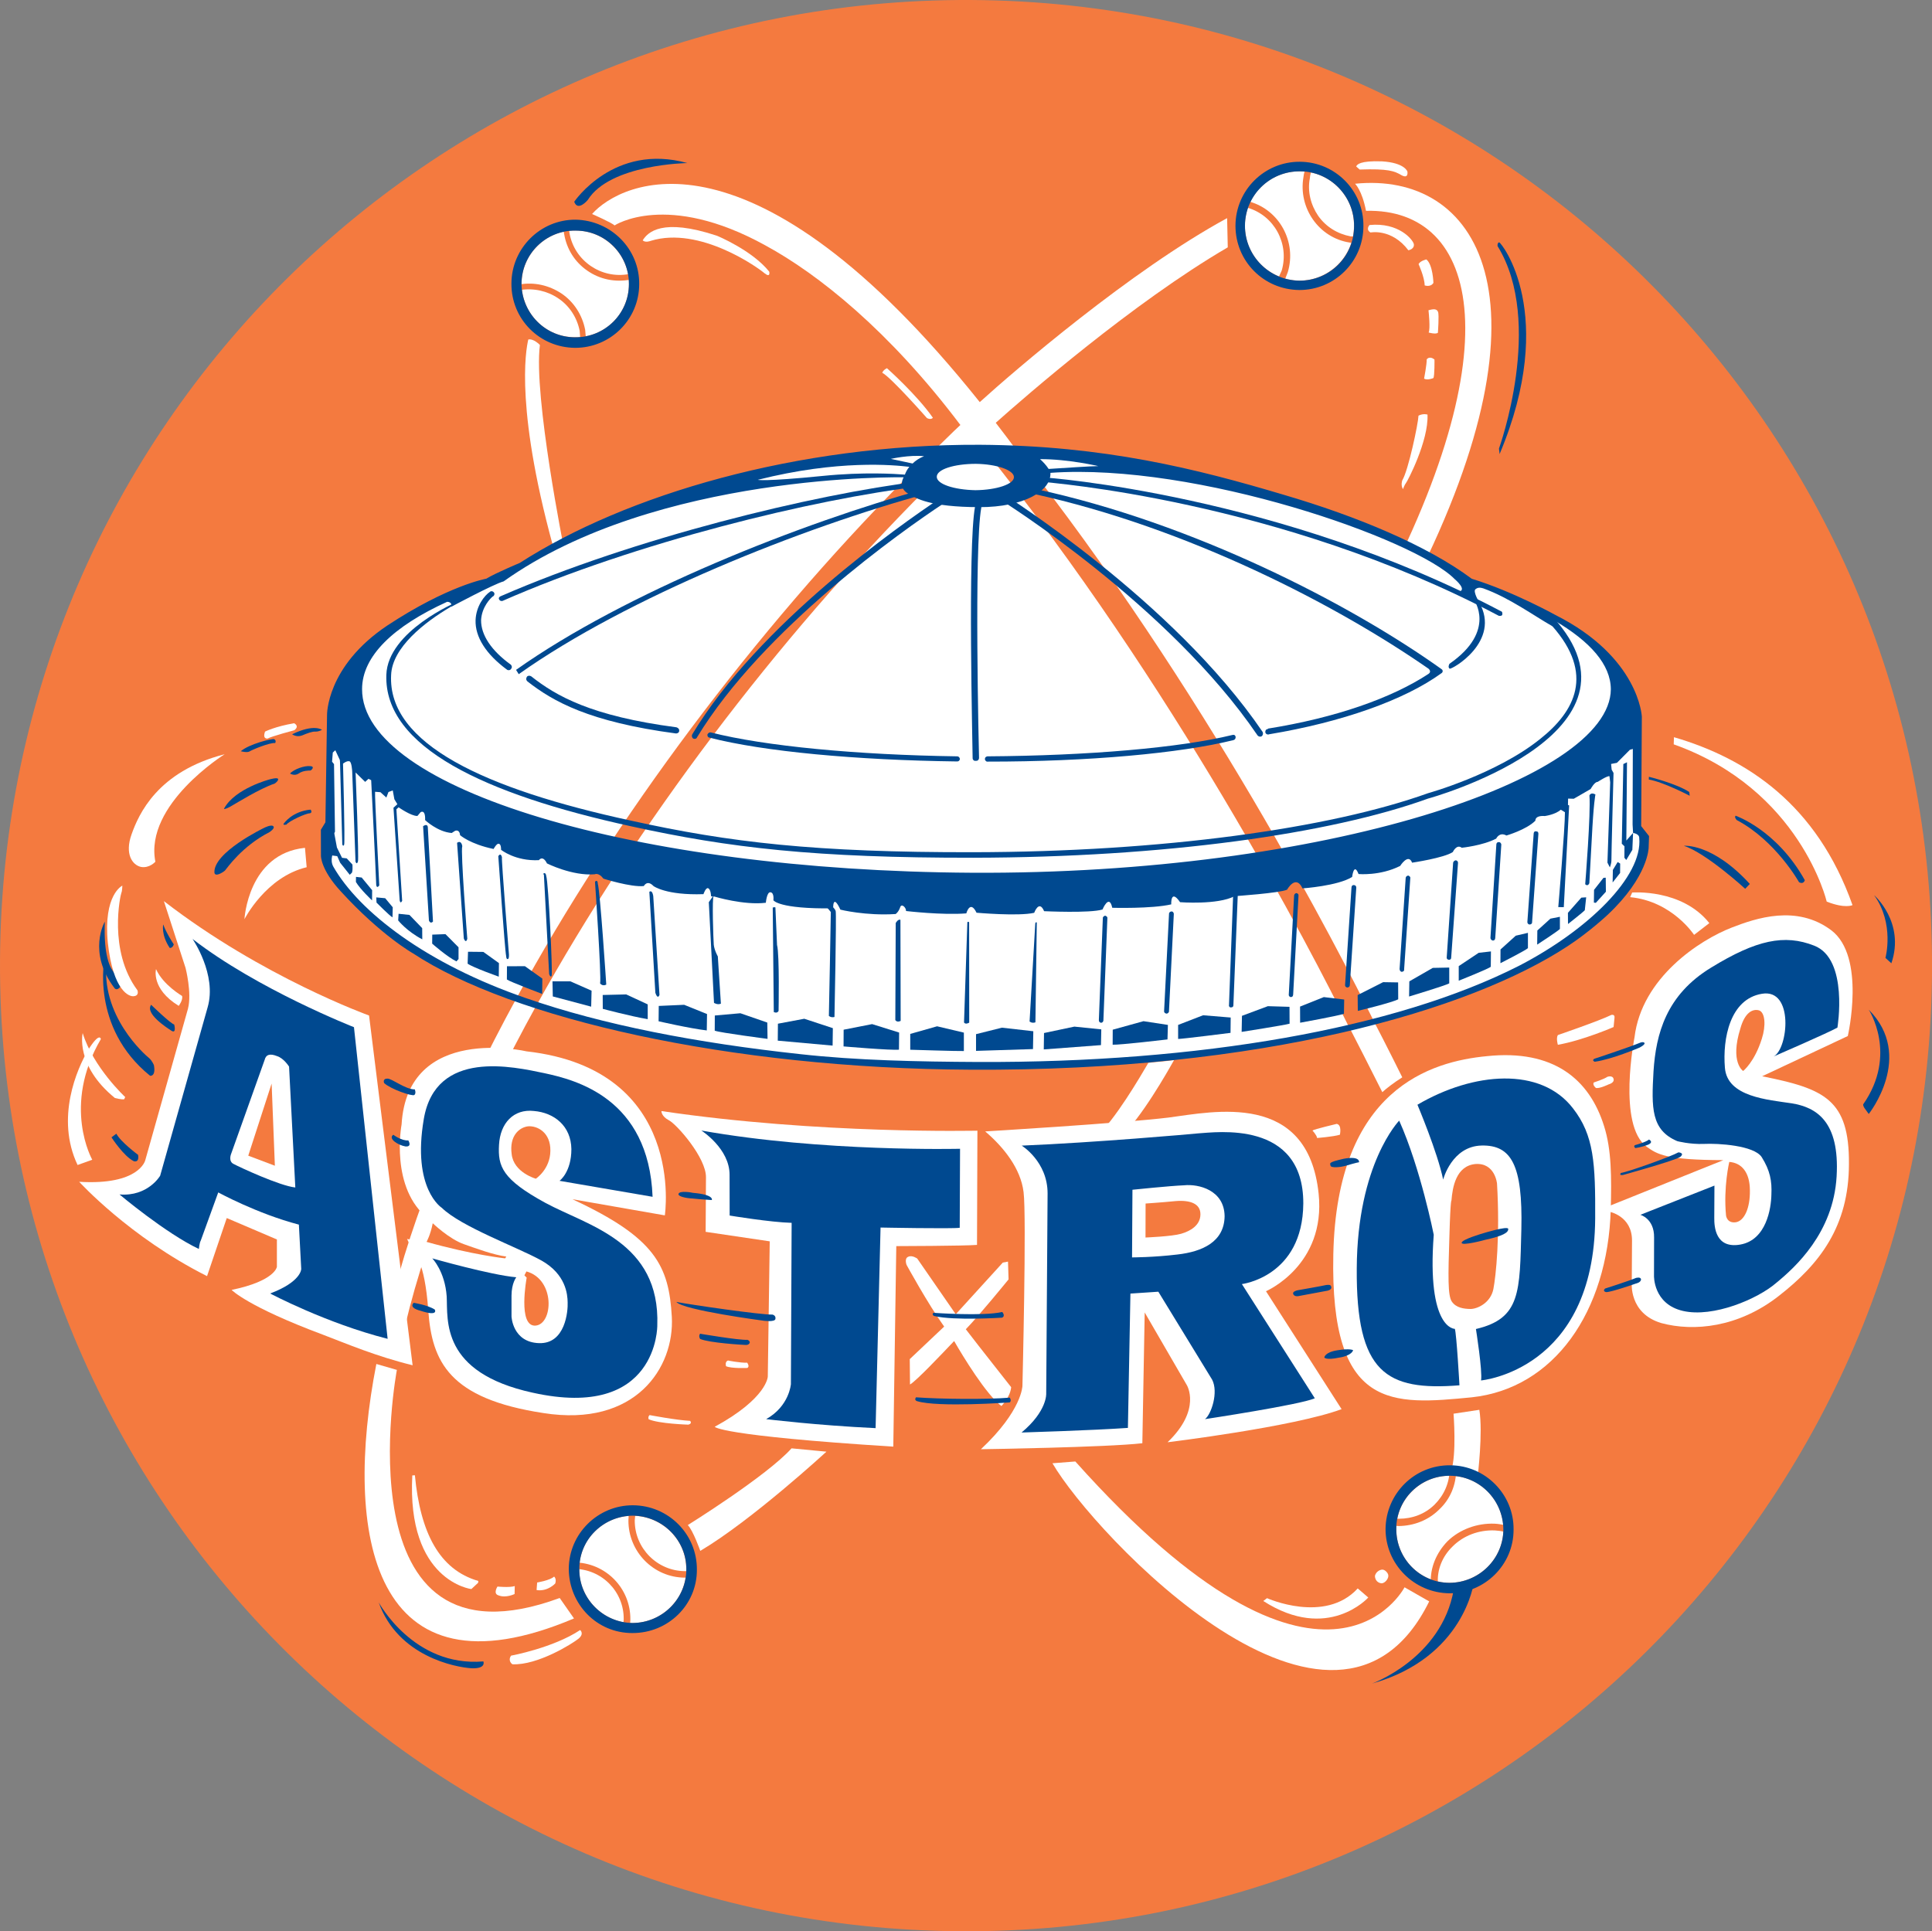 <svg xmlns:inkscape="http://www.inkscape.org/namespaces/inkscape" xmlns:sodipodi="http://sodipodi.sourceforge.net/DTD/sodipodi-0.dtd" xmlns="http://www.w3.org/2000/svg" xmlns:svg="http://www.w3.org/2000/svg" version="1.1" id="Layer_1" x="0px" y="0px" xml:space="preserve" sodipodi:docname="d03592edb7beb11463d93c35fb7c6de3.svg" viewBox="0 0 238.15 238.08"><rect x="0" y="0" width="238.15" height="238.08" fill="#808080" stroke="none"/><defs id="defs377"/><sodipodi:namedview id="namedview375" pagecolor="#ffffff" bordercolor="#666666" borderopacity="1.0" inkscape:pageshadow="2" inkscape:pageopacity="0.0" inkscape:pagecheckerboard="0"/>
<style type="text/css" id="style2">
	.st0{fill:#F47A3F;}
	.st1{fill:#FFFFFF;}
	.st2{fill:#004990;}
</style>
<g id="g372" transform="translate(-30.938,-31.118)">
	<path class="st0" d="M 30.94,149.48 C 31.28,83.73 84.89,30.74 150.68,31.12 216.44,31.46 269.47,85.04 269.09,150.81 268.75,216.59 215.17,269.61 149.4,269.2 83.61,268.89 30.58,215.26 30.94,149.48" id="path4"/>
	<path class="st1" d="m 233.48,134.42 c 0,0 -0.79,-1.09 -0.91,-1.28 -0.03,-0.25 0.03,-13.68 0.03,-13.68 0,-0.3 -0.55,-7.41 -10.24,-12.27 -0.54,-0.28 -5.48,-2.87 -10.28,-4.39 -4.98,-3.62 -13.29,-7.12 -23.13,-10.06 -9.77,-2.87 -21.55,-6 -37.23,-6.05 -20.73,-0.13 -42.55,5.3 -56.58,14.31 0.01,0.04 -0.42,0.21 -0.42,0.21 -0.8,0.38 -2.74,1.33 -3.61,1.91 -0.01,0.03 -4.72,0.9 -12.07,5.74 -6.84,4.54 -7.35,10.02 -7.36,10.59 0,0 0.11,12.69 0.1,13.23 -0.07,0.19 -0.55,0.94 -0.55,0.94 l 0.01,2.97 c -0.02,0.01 0.01,1.45 2.25,3.9 4.73,5.23 8.57,7.42 8.7,7.51 12.69,8.4 40.18,14.13 68.47,14.3 36.59,0.19 61.77,-7.33 73.11,-14.71 2.6,-1.72 4.84,-4.21 4.84,-4.21 4.65,-4.33 4.87,-7.62 4.89,-7.73 z" id="path6"/>
	<path class="st1" d="m 153.68,83.24 c 3.59,-3.2 16.89,-14.8 28.6,-21.63 l -0.08,-3.6 c -11.86,6.44 -26.33,18.9 -30.49,22.68 -28.12,-35.19 -44.24,-27.2 -47.79,-23.19 0,0 2.48,1.09 2.77,1.41 0,0 6.42,-4.27 18.61,2.47 6.47,3.51 15.27,10.52 24.02,22.13 -1.08,1 -2.1,2.05 -3.15,3.05 l 3.28,0.62 5.01,-0.44 -0.23,-0.5 2.44,0.97 c -1.02,-1.4 -1.99,-2.67 -2.99,-3.97" id="path8"/>
	<path class="st1" d="m 94.58,154.22 c -7.38,13.52 -12.87,26.69 -15.63,38.49 l 1.91,1.9 c 2.86,-12.07 8.57,-25.74 16.24,-39.62 z" id="path10"/>
	<path class="st1" d="m 194.56,146.26 -2.27,1.99 c 2.88,5.43 5.9,11.26 9.04,17.51 0.53,-0.48 1.35,-1.12 2.46,-1.83 -3.17,-6.39 -6.26,-12.26 -9.23,-17.67" id="path12"/>
	<path class="st1" d="m 197.97,53.77 c 0,0 0.85,0.77 1.35,3.34 13.9,-0.35 18.67,17.23 -0.28,51.28 l 6.22,-5.28 c 17.94,-35.44 7.65,-50.86 -7.29,-49.34" id="path14"/>
	<path class="st1" d="m 140.27,76.51 c 0,0 3.7,3.29 5.66,6.11 0,0 -0.22,0.3 -0.73,0.04 0,0 -4.38,-4.98 -5.51,-5.59 0,0 0.1,-0.33 0.58,-0.56" id="path16"/>
	<path class="st1" d="m 110.16,60.75 c 0.61,-0.98 2.35,-2.82 9.15,-0.57 0,0 4.32,1.77 6.45,4.43 0,0 0.19,0.81 -0.59,0.19 -0.7,-0.62 -7.95,-5.86 -14.02,-3.99 0,0 -0.64,0.27 -0.99,-0.06" id="path18"/>
	<path class="st1" d="m 96.06,72.97 c -0.32,1.31 -1.69,8.89 3.49,27.06 L 100.51,99 c 0,0 -3.84,-19.07 -3.02,-25.35 0,-0.01 -0.77,-0.81 -1.43,-0.68" id="path20"/>
	<path class="st1" d="m 172.49,162.15 c -1.05,1.78 -4.08,7 -6.47,9.16 l 3,0.03 c 2.56,-2.32 5.84,-8.11 6.64,-9.54 -1.04,0.17 -2.09,0.21 -3.17,0.35" id="path22"/>
	<path class="st0" d="m 142.6,90.08 c -18.64,18.84 -35.89,41.91 -48.02,64.14 l 2.52,0.79 c 12.27,-22.14 29.49,-45.03 48.06,-63.65 z" id="path24"/>
	<path class="st0" d="m 156.19,86.6 c -1.28,0 -2.58,-0.02 -3.88,-0.01 23.17,28.75 40.19,61.56 44.97,71.26 l 3.07,-0.71 c -4.36,-8.79 -21.04,-41.37 -44.16,-70.54" id="path26"/>
	<path class="st1" d="m 101.5,178.96 11.39,1.99 c 0,0 2.72,-17.99 -17.04,-20.22 0,0 -14.68,-3.43 -15.41,9.02 0,0 -1.51,7.93 3.38,11.68 l -0.57,1.62 -0.47,1.09 -1.66,-0.28 0.85,1.84 c 0,0 1.3,0.6 1.76,6.97 0.45,6.31 2.56,10.88 14.19,12.65 11.35,1.79 16.18,-5.6 15.83,-11.87 -0.36,-6.29 -2.02,-9.74 -12.25,-14.49" id="path28"/>
	<path class="st1" d="m 40.7,176.81 c 0,0 6.19,6.82 15.76,11.63 l 2.43,-7.16 6.18,2.64 v 3.38 c 0,0 -0.22,1.73 -5.58,2.84 0,0 1.91,2.03 11.28,5.53 2.92,1.11 6.48,2.64 11.03,3.76 l -5.37,-43.12 c 0,0 -13.17,-4.73 -25.29,-14.1 l 2.67,8.23 c 0,0 0.8,3.09 0.3,5.03 l -5.27,18.7 c -0.01,0.02 -0.75,3.09 -8.14,2.64" id="path30"/>
	<path class="st1" d="m 112.47,168.09 c 0,0 -0.03,0.64 0.91,1.13 0.96,0.48 4.62,4.63 4.58,7.05 l -0.04,6.71 c 0,0 6.7,1 7.9,1.17 l -0.24,16.67 c 0,0 -0.06,2.66 -6.54,6.19 0,0 0.44,1.09 22.01,2.45 l 0.37,-24.72 c 0,0 8.44,-0.02 9.95,-0.15 l 0.05,-14.08 c -0.01,-0.01 -19.46,0.47 -38.95,-2.42" id="path32"/>
	<path class="st1" d="m 186.99,190.3 c 0,0 7.41,-3.17 6.49,-12.03 -1.33,-12.68 -12.94,-10.11 -18.49,-9.38 -5.76,0.7 -22.61,1.71 -22.61,1.71 2.3,1.96 4.38,4.59 4.73,7.48 0.38,2.9 -0.14,23.88 -0.14,23.88 0,0 -0.02,3.04 -5.12,7.82 0,0 15.51,-0.23 19.9,-0.74 l 0.29,-16.12 5.19,8.95 c 0,0 1.86,3 -2.37,7.05 0,0 15.5,-1.88 21.45,-4.08 z" id="path34"/>
	<path class="st1" d="m 214.24,161.32 c -6.86,0.65 -18.53,4 -18.95,24.45 -0.41,19.32 7.32,18.55 17.07,17.61 10.09,-1.08 16.75,-10.47 17.13,-23.17 0.1,-3.95 0.1,-7.35 -0.82,-10.25 -1.81,-5.83 -6.28,-9.49 -14.43,-8.64" id="path36"/>
	<path class="st1" d="m 243.37,174.14 -14.41,5.79 -0.13,0.69 0.46,-0.13 c 0,0 2.83,0.51 2.82,3.57 l -0.03,5.17 c 0,0 -0.38,3.81 3.65,5 3.97,1.07 9.5,0.56 14.5,-3.37 5.01,-3.91 8.6,-8.54 8.62,-16.22 0.06,-7.99 -3.02,-9.3 -10.7,-10.84 l 10.56,-4.96 c 0,0 2.26,-9.79 -2.04,-13.04 -4.26,-3.2 -9.29,-1.49 -12.27,-0.33 -3.94,1.52 -11.1,6.18 -11.98,13.52 0,0 -2.15,10.83 1.5,13.5 1.32,0.95 2.42,1.63 9.45,1.65" id="path38"/>
	<path class="st1" d="m 198.11,51.64 c 0.09,-0.22 0.42,-0.73 3.18,-0.63 2.8,0.17 3.13,1.25 3.13,1.25 0,0 0.19,0.96 -0.74,0.45 -0.86,-0.51 -1.62,-0.81 -5.14,-0.69 z" id="path40"/>
	<path class="st1" d="m 199.88,59.78 c 0,0 2.6,-0.53 4.66,2.19 0,0 0.75,-0.11 0.68,-0.74 -0.1,-0.56 -1.87,-2.73 -5.47,-2.37 0,0 -0.51,0.56 0.13,0.92" id="path42"/>
	<path class="st1" d="m 205.8,63.68 c 0,0 0.74,1.61 0.75,2.62 0,0 0.73,0.27 1.08,-0.31 0,0 -0.06,-2.24 -0.87,-2.89 -0.01,0 -0.76,0.17 -0.96,0.58" id="path44"/>
	<path class="st1" d="m 207.04,69.55 c 0,0 0.23,2.1 0,2.56 0,0 0.85,0.25 1.14,0.04 0,0 0.17,-2.21 0.02,-2.58 -0.15,-0.37 -0.5,-0.4 -1.18,-0.2 z" id="path46"/>
	<path class="st1" d="m 206.48,77.8 c 0,0 0.35,-1.86 0.32,-2.37 0,0 0.31,-0.5 0.96,0.01 0,0 0.03,2.05 -0.14,2.29 -0.01,0.01 -0.73,0.3 -1.14,0.07" id="path48"/>
	<path class="st1" d="m 205.79,82.36 c -0.03,0.96 -1.25,6.75 -2,7.98 0,0 -0.22,0.6 0.09,1.08 0,0 0.19,-0.55 0.37,-0.76 0.17,-0.18 2.8,-5.2 2.65,-8.43 0,0 -0.49,-0.18 -1.11,0.13" id="path50"/>
	<path class="st1" d="m 200.42,225.39 c 0.01,0.58 0.4,0.88 0.81,0.92 0.45,0 0.87,-0.6 0.84,-0.93 0.03,-0.29 -0.4,-0.77 -0.74,-0.76 -0.31,0.01 -0.78,0.26 -0.91,0.77" id="path52"/>
	<path class="st2" d="m 66.95,121.64 c 0,0 0.5,0.4 1.21,0.15 0.64,-0.27 1.26,-0.51 1.68,-0.48 0.42,0.01 0.78,-0.22 0.78,-0.22 0,0 -0.97,-0.77 -3.67,0.55" id="path54"/>
	<path class="st2" d="m 60.62,123.73 c 0,0 0.73,0.2 1.05,0.04 0.27,-0.19 2.51,-1.13 3.19,-1.05 0,0 0.19,-0.33 -0.14,-0.48 -0.24,-0.09 -3.06,0.59 -4.1,1.49" id="path56"/>
	<path class="st2" d="m 66.69,126.48 c 0,0 0.53,0.35 1.06,0 0.54,-0.39 1.3,-0.37 1.43,-0.37 0.11,0.01 0.65,-0.51 0,-0.54 -0.66,-0.09 -2,0.36 -2.49,0.91" id="path58"/>
	<path class="st2" d="m 65.91,132.66 c 0,0 1.03,-1.53 3.32,-1.73 0,0 0.29,0.41 -0.15,0.46 -0.39,-0.02 -2.54,0.95 -2.83,1.38 -0.01,-0.01 -0.49,0.13 -0.34,-0.11" id="path60"/>
	<path class="st2" d="m 57.37,138.71 c 0.09,0.54 0.98,0 1.29,-0.26 0.26,-0.29 2.08,-3 5.5,-4.75 0,0 0.66,-0.43 0.5,-0.68 -0.21,-0.35 -1.19,0.17 -1.19,0.17 0,0 -6.28,3.02 -6.1,5.52" id="path62"/>
	<path class="st2" d="m 58.58,130.76 c -0.18,0.27 0.68,-0.13 1.02,-0.36 0.36,-0.19 3.33,-2.06 5.21,-2.69 0,0 0.47,-0.33 0.41,-0.55 -0.05,-0.25 -1.07,0.05 -1.07,0.05 0,0 -4.21,1.1 -5.57,3.55" id="path64"/>
	<path class="st1" d="m 58.63,124.1 c 0,0 -9.92,6.19 -8.54,13.25 0,0 -0.73,0.84 -1.79,0.64 -1.04,-0.24 -2.01,-1.57 -1.15,-4 0.88,-2.49 3.2,-7.77 11.48,-9.89" id="path66"/>
	<path class="st2" d="m 49.57,154.99 c 0,0 2.35,2.29 2.84,2.43 0,0 0.31,1.15 -0.32,0.78 -0.62,-0.4 -3.31,-2.14 -2.52,-3.21" id="path68"/>
	<path class="st2" d="m 43.86,144.74 c 0,0 -2.21,3.76 1.22,8.23 0,0 0.29,0.33 0.68,-0.2 l 0.29,-1.19 c -0.01,0 -2.46,0.28 -2.19,-6.84" id="path70"/>
	<path class="st2" d="m 43.84,149.16 c 0,0 -1.82,8.58 5.6,14.58 0,0 0.73,0.14 0.47,-1.31 0,0 -0.24,-0.6 -0.63,-0.9 -0.39,-0.32 -6.09,-5.21 -5.17,-12.12 z" id="path72"/>
	<path class="st2" d="m 44.68,171.33 c 0,0 1.49,2.32 2.75,2.94 0,0 0.7,0.25 0.53,-0.78 0,0 -2.15,-1.59 -2.68,-2.61 z" id="path74"/>
	<path class="st1" d="m 111.01,205.57 c 0,0 3.3,0.63 4.99,0.71 0,0 0.33,0.32 -0.21,0.47 0,0 -3.67,-0.11 -4.9,-0.67 0.01,0 -0.12,-0.29 0.12,-0.51" id="path76"/>
	<path class="st1" d="m 120.67,198.84 c 0,0 1.48,0.31 2.37,0.27 0,0 0.36,0.48 0.01,0.65 0,0 -1.97,0.09 -2.62,-0.22 0.01,-0.01 -0.18,-0.53 0.24,-0.7" id="path78"/>
	<path class="st1" d="m 192.72,170.49 c 0,0 0.54,0.58 0.57,0.92 0,0 1.95,-0.15 2.81,-0.4 0,0 0.28,-1.21 -0.39,-1.34 0.01,0 -2.76,0.65 -2.99,0.82" id="path80"/>
	<path class="st1" d="m 222.97,158.72 c 0,0 5.11,-1.75 6.59,-2.48 0,0 0.46,-0.13 0.39,0.37 l -0.11,1.12 c 0,0 -3.75,1.64 -6.87,2.19 -0.01,-0.01 -0.24,-0.83 0,-1.2" id="path82"/>
	<path class="st2" d="m 227.45,161.65 c 0,0 4.14,-1.36 5.75,-2.02 0,0 0.42,-0.12 0.46,0.11 0,0.22 -0.63,0.53 -0.63,0.53 0,0 -3.42,1.46 -5.52,1.74 0,-0.01 -0.39,-0.14 -0.06,-0.36" id="path84"/>
	<path class="st1" d="m 227.39,164.57 c 0,0 1.27,-0.41 1.68,-0.7 0,0 0.67,-0.24 0.77,0.28 0.11,0.47 -0.61,0.65 -0.61,0.65 0,0 -1.08,0.53 -1.56,0.45 0,0 -0.46,-0.35 -0.28,-0.68" id="path86"/>
	<path class="st2" d="m 232.51,172.28 c 0,0 1.37,-0.37 1.69,-0.68 0,0 0.65,0.31 -0.12,0.64 -0.84,0.33 -1.57,0.41 -1.57,0.41 0,0 -0.29,-0.26 0,-0.37" id="path88"/>
	<path class="st2" d="m 230.74,175.72 c 0.9,-0.13 6.18,-2.02 7.09,-2.54 0,0 0.82,0.05 0.23,0.56 -0.61,0.44 -7.03,2.22 -7.03,2.22 0,0 -0.58,0.13 -0.29,-0.24" id="path90"/>
	<path class="st2" d="m 228.79,189.97 c 0,0 2.9,-0.92 3.81,-1.31 0,0 0.6,-0.17 0.62,0.19 -0.02,0.39 -0.65,0.51 -0.65,0.51 0,0 -3.01,1.06 -3.64,1.05 -0.01,0 -0.51,-0.09 -0.14,-0.44" id="path92"/>
	<path class="st1" d="m 68.53,135.64 c -7.03,0.72 -7.46,8.8 -7.46,8.8 0,0 2.62,-5.2 7.67,-6.41 z" id="path94"/>
	<path class="st1" d="m 63.61,121.31 c 0,0 1.23,-0.63 3.58,-1.03 0,0 0.72,0.33 0.03,0.86 0,0 -2.82,0.75 -3.3,1.03 0,0 -0.66,0.1 -0.31,-0.86" id="path96"/>
	<polygon class="st2" points="231.18,135.45 231.17,136.86 231.4,137.14 232.15,135.89 232.24,133.8 231.41,134.74 231.49,125.09 231.04,125.31 230.85,135.13 " id="polygon98"/>
	<path class="st2" d="m 244.88,131.68 c 0,0 5.07,1.73 8.53,7.95 0,0 -0.14,0.56 -0.71,0.25 0,0 -2.86,-5.12 -7.69,-7.67 0,-0.01 -0.33,-0.34 -0.13,-0.53" id="path100"/>
	<path class="st1" d="m 237.28,122 c 9.01,2.63 17.62,8.31 22.01,20.7 0,0 -0.88,0.47 -3.18,-0.43 0,0 -3.24,-13.83 -18.86,-19.39 z" id="path102"/>
	<path class="st0" d="m 84.28,181.92 c 0,0 2.03,1.95 3.84,2.58 1.73,0.61 3.6,1.3 5.23,1.53 l -0.15,0.22 c 0,0 -3.96,-0.42 -9.68,-2.03 -0.01,0 0.47,-0.81 0.76,-2.3" id="path104"/>
	<path class="st0" d="m 95.83,187.86 -0.25,0.48 0.28,0.29 c 0,0 -1.14,6.07 1.09,5.91 2.18,-0.17 2.46,-5.69 -1.12,-6.68" id="path106"/>
	<path class="st0" d="m 96.99,176.43 c 0,0 1.77,-1.16 1.79,-3.44 0.04,-2.27 -1.61,-3.11 -2.75,-3.02 -1.09,0.14 -2.33,1.17 -2.02,3.44 0.25,2.26 2.98,3.02 2.98,3.02" id="path108"/>
	<path class="st0" d="m 245.81,163.15 c 0,0 -1.66,-1.04 -0.34,-5.25 0.53,-1.91 1.48,-2.46 2.31,-2.22 0.75,0.28 0.85,1.9 0.33,3.5 -0.9,2.88 -2.3,3.97 -2.3,3.97" id="path110"/>
	<path class="st0" d="m 244.1,174.36 c 0,0 -0.74,3.09 -0.4,6.61 0,0 0.1,0.97 1.19,0.83 1.06,-0.15 1.79,-1.75 1.75,-3.95 -0.01,-2.15 -0.97,-3.37 -2.54,-3.49" id="path112"/>
	<path class="st0" d="m 209.6,183.52 c -0.16,4.94 -0.21,7.32 0.3,8.06 0.52,0.76 1.45,0.9 2.32,0.91 0.88,-0.02 2.46,-0.77 2.8,-2.45 0.32,-1.67 0.83,-6.52 0.45,-13 0,0 -0.23,-2.6 -2.67,-2.42 -2.38,0.23 -2.82,2.85 -2.95,4.53 0.02,0 -0.11,-0.59 -0.25,4.37" id="path114"/>
	<path class="st1" d="m 149.99,194.99 c 1.62,-1.66 5.27,-6.15 5.27,-6.15 l -0.07,-2.19 -0.64,0.12 -5.8,6.37 -4.75,-6.87 c 0,0 -0.63,-0.45 -1.1,-0.22 -0.53,0.2 -0.21,1.01 -0.21,1.01 0,0 2.6,4.76 4.63,7.6 l -4.24,4.01 0.03,3.13 c 0.78,-0.44 3.91,-3.75 5.44,-5.36 1.08,1.88 3.96,6.62 5.83,8.01 0,0 1.09,-1.09 1.2,-2.32 0.01,0 -4,-5.06 -5.59,-7.14" id="path116"/>
	<polygon class="st0" points="64.82,174.83 61.54,173.59 64.42,164.7 " id="polygon118"/>
	<path class="st1" d="m 40.5,174.74 1.81,-0.65 c 0,0 -3.77,-6.63 1.06,-14.87 0,0 -0.12,-0.96 -1.55,1.31 -1.39,2.34 -4.06,8.43 -1.32,14.21" id="path120"/>
	<path class="st1" d="m 41.13,158.48 c 0,0 -0.96,3.98 3.97,8 0,0 0.85,0.23 1.15,0.15 l 0.12,-0.27 c -0.01,0 -3.94,-3.66 -5.24,-7.88" id="path122"/>
	<path class="st1" d="m 50.17,150.59 c 0,0 -0.65,2.42 2.8,4.53 0,0 0.55,-0.72 0.41,-1.22 0,-0.01 -2.34,-1.35 -3.21,-3.31" id="path124"/>
	<path class="st2" d="m 51.06,145.08 c 0,0 -0.3,1.23 0.79,2.89 0,0 0.33,0.1 0.51,-0.43 -0.01,0 -0.99,-1.51 -1.3,-2.46" id="path126"/>
	<path class="st1" d="m 232.13,141.15 c 0,0 6.12,-0.5 9.51,3.77 l -1.88,1.45 c 0,0 -2.69,-4.15 -7.88,-4.65 z" id="path128"/>
	<path class="st2" d="m 238.5,135.39 c 0,0 3.49,-0.37 8.13,4.7 l -0.57,0.6 c 0.01,0 -4.82,-4.42 -7.56,-5.3" id="path130"/>
	<path class="st2" d="m 234.19,126.88 c 0,0 3.41,0.84 4.98,1.88 l 0.05,0.46 c 0,0 -3.26,-1.71 -5.04,-2 z" id="path132"/>
	<path class="st2" d="m 263.35,149.21 c 0,0 1.15,-4.21 -1.4,-7.74 0,0 3.85,3.36 2.13,8.4 z" id="path134"/>
	<path class="st2" d="m 261.29,155.59 c 0,0 3.62,5.52 -0.69,11.68 0,0 -0.02,0.16 0.15,0.43 l 0.54,0.75 c 0,0.01 5.69,-7.15 0,-12.86" id="path136"/>
	<path class="st1" d="m 210.11,205.4 c 0,0 0.4,5.02 -0.3,7.09 l 3.28,0.57 c 0,0 0.66,-5.3 0.2,-8.14 z" id="path138"/>
	<path class="st1" d="m 187.12,228.14 c 0,0 7.14,3.21 11.18,-1.2 l 1.3,1.12 c 0,0 -4.97,5.55 -12.94,0.43 z" id="path140"/>
	<path class="st2" d="m 200.06,238.67 c 0,0 8.58,-3.09 10.07,-11.56 l 2.48,-0.88 c -0.01,-0.01 -1.18,9.24 -12.55,12.44" id="path142"/>
	<path class="st0" d="m 172.15,179.49 -0.01,4.19 c 0,0 3.26,-0.13 4.38,-0.46 1.12,-0.32 2.39,-1.03 2.39,-2.4 0.01,-1.32 -1.27,-1.78 -3.07,-1.63 -1.84,0.18 -3.59,0.29 -3.69,0.3" id="path144"/>
	<polygon class="st2" points="230.64,138.74 230.65,137.58 230.34,137.39 229.75,138.36 229.72,139.91 " id="polygon146"/>
	<polygon class="st2" points="227.65,142.42 228.89,141.05 228.87,139.32 228.59,139.34 227.43,140.82 227.41,142.39 " id="polygon148"/>
	<path class="st2" d="m 224.21,143.65 0.01,1.38 c 0,0 1.84,-1.44 2.07,-1.7 l 0.17,-1.59 -0.6,0.04 z" id="path150"/>
	<path class="st2" d="m 220.44,145.83 -0.02,1.74 c 0,0 2.63,-1.71 2.8,-1.93 v -1.5 l -1.17,0.23 z" id="path152"/>
	<path class="st2" d="m 215.9,148.17 -0.01,1.69 c 0,0 3.18,-1.61 3.39,-1.86 v -1.88 l -1.5,0.35 z" id="path154"/>
	<path class="st2" d="m 210.75,150.22 v 1.8 c 0,0 3.71,-1.48 3.95,-1.72 l 0.02,-1.89 -1.51,0.17 z" id="path156"/>
	<path class="st2" d="m 204.66,152.1 -0.03,1.87 c 0,0 4.47,-1.35 4.95,-1.62 v -1.95 l -2.03,0.04 z" id="path158"/>
	<path class="st2" d="m 198.29,153.79 0.02,1.95 c 0,0 4.24,-1.02 4.98,-1.43 l -0.01,-2.08 -1.85,-0.03 z" id="path160"/>
	<path class="st2" d="m 191.19,155.21 0.01,1.99 c 0,0 4.68,-0.85 5.4,-1.1 l 0.03,-1.76 -2.51,-0.3 z" id="path162"/>
	<path class="st2" d="m 184.03,156.35 -0.04,1.98 c 0,0 5.29,-0.83 5.91,-1.01 l -0.01,-2.08 -2.67,-0.08 z" id="path164"/>
	<path class="st2" d="m 176.16,159.2 v -1.73 l 3.08,-1.19 3.4,0.28 -0.02,1.89 c 0,0 -6.08,0.77 -6.46,0.75" id="path166"/>
	<path class="st2" d="m 168.09,159.91 0.01,-1.85 3.79,-1.05 3.01,0.46 -0.05,1.79 c 0.01,0 -5.95,0.7 -6.76,0.65" id="path168"/>
	<polygon class="st2" points="166.65,159.96 166.69,158.02 163.37,157.68 159.63,158.47 159.6,160.49 " id="polygon170"/>
	<polygon class="st2" points="154.44,157.81 158.31,158.25 158.27,160.45 151.25,160.67 151.25,158.61 " id="polygon172"/>
	<path class="st2" d="m 96.6,202.81 c 15.48,3.44 15.36,-8.29 15.36,-8.29 0.37,-10.33 -8.56,-12.28 -13.79,-15.11 -5.34,-2.91 -5.87,-4.51 -5.72,-7.15 0.14,-2.68 1.8,-4.46 4.3,-4.18 2.51,0.21 4.58,1.85 4.62,4.7 0,2.86 -1.46,3.91 -1.46,3.91 l 11.47,1.97 c -0.47,-12.17 -9.49,-14.41 -13.33,-15.24 -3.8,-0.79 -13.39,-3.02 -14.87,5.64 -1.48,8.64 2.22,10.96 2.22,10.96 2.38,2.33 9.25,4.82 12.29,6.5 3,1.69 3.21,4.17 3.22,5.16 0.05,1.07 -0.28,5.13 -3.52,5.02 -3.28,-0.1 -3.4,-3.29 -3.4,-3.29 v -2.58 c 0.01,-1.54 0.59,-2.25 0.59,-2.25 -3.13,-0.27 -10.36,-2.33 -10.36,-2.33 0,0 1.56,1.57 1.78,4.69 0.15,2.89 -0.8,9.38 10.6,11.87" id="path174"/>
	<path class="st2" d="m 205.66,167.31 c 0,0 2.49,5.89 3.17,9.23 0,0 1.05,-4.12 4.75,-4.2 3.66,-0.08 5.07,2.42 4.89,10.3 -0.2,7.75 -0.06,11.02 -5.6,12.32 0,0 0.83,5.22 0.63,6.34 0,0 13.95,-1.24 14.07,-19.95 0.03,-6.77 -0.13,-10.26 -2.74,-13.6 -3.97,-5.16 -12.27,-4.49 -19.17,-0.44" id="path176"/>
	<path class="st2" d="m 210.84,201.9 c 0,0 -0.36,-6.38 -0.57,-6.96 0,0 -3.48,0.09 -2.6,-11.6 0,0 -1.62,-8.18 -4.26,-14.07 0,0 -5.17,5.3 -5.23,18.23 -0.09,12.89 3.63,15.11 12.66,14.4" id="path178"/>
	<path class="st2" d="m 156.86,207.72 c 3.18,-2.65 3.04,-4.8 3.04,-4.8 l 0.17,-24.66 c 0.01,-3.95 -3.19,-5.91 -3.19,-5.91 8.97,-0.37 21.04,-1.43 21.76,-1.51 2.15,-0.12 12.98,-1.72 12.95,8.65 -0.07,9.03 -7.57,9.93 -7.57,9.93 l 8.99,14.08 c -1.81,0.8 -13.54,2.57 -13.54,2.57 0.77,-0.57 1.69,-3.32 0.88,-4.87 l -6.63,-10.84 -3.44,0.23 -0.31,16.56 c -4.2,0.3 -13.11,0.57 -13.11,0.57 m 13.67,-29.93 -0.05,8.34 c 0,0 2.64,0 5.62,-0.36 3.04,-0.35 5.75,-1.55 5.79,-4.72 -0.04,-3.24 -3.23,-3.99 -4.98,-3.81 -1.77,0.07 -6.38,0.55 -6.38,0.55" id="path180"/>
	<path class="st2" d="m 128.52,181.87 -0.09,19.88 c 0,0 -0.19,2.72 -3.05,4.32 0,0 6.22,0.77 13.49,1.11 l 0.61,-24.73 c 0,0 8.76,0.17 9.76,0.03 l 0.04,-9.74 c 0,0 -16.93,0.42 -31.89,-2.25 0,0 3.5,2.22 3.48,5.48 l 0.01,5 c -0.01,0 5.06,0.84 7.64,0.9" id="path182"/>
	<path class="st2" d="m 242.25,181.27 c -0.01,1.11 0.16,3.81 3.2,3.28 3.22,-0.56 3.81,-4.47 3.84,-6.15 0.08,-1.69 -0.16,-2.99 -1.2,-4.64 -0.95,-1.44 -5.37,-1.71 -7.12,-1.62 -1.74,0.07 -3.28,-0.34 -3.28,-0.34 -3.23,-1.37 -3.19,-4.09 -2.93,-8.61 0.3,-4.61 1.56,-9.42 7.11,-12.79 5.58,-3.42 9.04,-4.14 12.7,-2.7 4.27,1.66 2.86,10.1 2.86,10.1 -1.19,0.67 -7.86,3.56 -7.86,3.56 1.79,-0.93 2.53,-8.4 -1.44,-7.73 -3.95,0.64 -4.87,5.54 -4.57,9.12 0.28,3.6 5.29,3.94 8.26,4.39 2.96,0.49 5.91,2.16 5.51,9.01 -0.4,6.96 -5.12,11.22 -7.45,13.13 -2.27,1.97 -7.75,4.31 -11.49,3.45 -3.69,-0.85 -3.57,-4.35 -3.57,-4.35 l 0.01,-4.71 c 0.03,-2.33 -1.69,-2.79 -1.69,-2.79 l 9.13,-3.6 -0.02,3.99" id="path184"/>
	<path class="st2" d="m 65.07,161.31 c 0.85,0.25 1.5,1.3 1.5,1.3 l 0.77,14.9 c -1.9,-0.19 -6.88,-2.51 -7.59,-2.89 -0.7,-0.32 -0.33,-1.23 -0.33,-1.23 l 4.14,-11.61 c 0.16,-0.67 0.68,-0.8 1.51,-0.47 m -7.23,16.81 c 0,0 4.81,2.63 9.94,3.97 l 0.29,5.46 c 0,0 0.04,1.57 -3.83,3.03 0,0 6.88,3.66 14.48,5.59 l -4.15,-38.42 c 0,0 -11.89,-4.66 -19.9,-10.88 0,0 3.04,4.39 1.86,8.44 l -5.85,20.75 c 0,0 -1.49,2.59 -5.01,2.31 0,0 5.72,4.81 9.78,6.72 0,0 0.08,-0.78 0.23,-1.02 z" id="path186"/>
	<path class="st1" d="m 93.93,235.23 c 0,0 5.21,-0.96 8.52,-3.16 0,0 0.54,0.43 -0.18,1.05 -0.77,0.63 -5.07,3.32 -8.17,3.17 0,0 -0.61,-0.39 -0.17,-1.06" id="path188"/>
	<path class="st2" d="m 77.62,228.66 c 0,0 4.29,8 12.9,7.28 0,0 0.4,0.93 -1.49,0.84 -1.92,-0.12 -9.04,-1.44 -11.41,-8.12" id="path190"/>
	<path class="st1" d="m 97.15,226.21 c 0,0 1.59,-0.26 2.09,-0.73 0,0 0.33,0.25 0.14,0.85 0,0 -0.94,1.03 -2.3,0.81 z" id="path192"/>
	<path class="st1" d="m 94.39,226.65 -0.02,0.98 c 0,0 -1.08,0.53 -1.97,0.17 -0.73,-0.2 -0.14,-1.09 -0.14,-1.09 0,0 1.48,0.15 2.13,-0.06" id="path194"/>
	<path class="st1" d="m 81.76,213.01 c -0.69,13.05 7.28,14.01 7.28,14.01 l 0.84,-0.78 0.02,-0.22 c -4.82,-1.39 -7.15,-5.96 -7.82,-13.03 z" id="path196"/>
	<path class="st2" d="m 215.79,87.09 -0.08,-0.67 c 0,0 5.63,-15.55 -0.17,-24.96 0,0 -0.07,-0.39 0.19,-0.47 0.24,-0.02 7.33,8.82 0.06,26.1" id="path198"/>
	<path class="st2" d="m 101.72,55.99 c 0,0 4.89,-7.28 13.95,-4.77 0,0 -9.52,0.12 -12.28,4.55 0,0 -1.22,1.48 -1.67,0.22" id="path200"/>
	<polygon class="st2" points="130.08,156.71 133.6,157.87 133.57,160.02 126.81,159.41 126.83,157.32 " id="polygon202"/>
	<path class="st2" d="m 134.93,158.06 -0.01,2.06 c 0,0 5.93,0.51 6.83,0.4 l 0.02,-2.11 -3.33,-1.04 z" id="path204"/>
	<path class="st2" d="m 143.14,158.58 v 1.95 c 0,0 6.06,0.19 6.61,0.16 v -2.27 l -3.3,-0.78 z" id="path206"/>
	<path class="st2" d="m 125.52,157.18 0.03,2.01 c 0,0 -5.87,-0.76 -6.51,-1.01 l 0.01,-1.87 3.15,-0.28 z" id="path208"/>
	<path class="st2" d="m 112.14,155.13 -0.02,1.89 c 0,0 3.81,0.88 5.94,1.13 l 0.03,-2.02 -2.82,-1.14 z" id="path210"/>
	<path class="st2" d="m 105.23,153.78 0.01,1.71 c 0,0 3.45,0.92 5.54,1.27 v -1.82 l -2.65,-1.23 z" id="path212"/>
	<polygon class="st2" points="99.08,153.96 99.04,152.1 101.25,152.1 103.86,153.25 103.81,155.22 " id="polygon214"/>
	<path class="st2" d="m 97.79,151.76 -0.02,1.89 c 0,0 -3.98,-1.5 -4.35,-1.78 l 0.01,-1.63 2.21,-0.01 z" id="path216"/>
	<path class="st2" d="m 92.44,149.85 -0.02,1.67 c 0,0 -3.14,-1.11 -3.84,-1.6 l 0.05,-1.47 1.89,0.02 z" id="path218"/>
	<path class="st2" d="m 84.22,146.34 -0.01,1.11 c 0,0 1.83,1.62 2.99,2.19 l 0.26,-0.29 v -1.45 l -1.61,-1.62 z" id="path220"/>
	<path class="st2" d="m 80.07,143.77 -0.05,0.82 c 0,0 1.06,1.34 2.97,2.33 l -0.01,-1.38 -1.57,-1.63 z" id="path222"/>
	<path class="st2" d="m 77.32,141.75 0.03,0.64 c 0,0 1.62,1.64 1.97,1.82 l 0.03,-1.24 -0.93,-1.12 z" id="path224"/>
	<path class="st2" d="m 76.81,140.86 -0.01,1.26 c 0,0 -1.45,-1.36 -1.99,-2.27 l 0.01,-0.63 0.7,0.08 z" id="path226"/>
	<path class="st2" d="m 74.38,137.7 c 0,0 0.08,1.02 -0.14,1.08 l -0.19,0.18 -1.18,-1.48 -0.36,-0.81 -1.06,-0.15 -0.49,-0.81 0.52,-1.82 0.66,-0.06 0.33,1.77 0.63,1.27 0.58,0.07 z" id="path228"/>
	<path class="st1" d="m 102.34,224.54 c 0,-3.68 2.99,-6.56 6.61,-6.56 3.66,0.05 6.6,3 6.58,6.6 0,3.68 -2.98,6.6 -6.63,6.63 -3.61,-0.04 -6.59,-3.02 -6.56,-6.67" id="path230"/>
	<path class="st0" d="m 101.69,223.73 -0.01,0.8 c 3.43,0.01 6.18,2.8 6.14,6.21 l -0.06,1.06 0.81,0.09 0.07,-1.1 c 0.05,-3.89 -3.07,-7.04 -6.95,-7.06" id="path232"/>
	<path class="st0" d="m 116.05,224.79 -0.69,0.02 c -3.39,-0.02 -6.2,-2.81 -6.18,-6.26 0.05,-0.36 0.05,-0.8 0.15,-1.15 l -0.81,-0.18 c -0.07,0.43 -0.11,0.9 -0.12,1.33 -0.02,3.86 3.09,7.04 6.95,7.06 l 0.78,-0.07 z" id="path234"/>
	<path class="st1" d="m 95.23,66.07 c 0.03,-3.65 3.02,-6.59 6.66,-6.53 3.62,0 6.59,2.96 6.58,6.6 -0.01,3.66 -2.98,6.6 -6.66,6.55 -3.61,0.02 -6.56,-2.92 -6.58,-6.62" id="path236"/>
	<path class="st0" d="m 100.15,67.3 c -1.53,-1.01 -3.36,-1.44 -5.19,-1.11 l 0.11,0.68 c 1.66,-0.26 3.32,0.11 4.67,1.02 1.39,0.92 2.33,2.39 2.65,4.01 l 0.08,1.02 0.7,0.02 -0.1,-1.16 c -0.35,-1.82 -1.39,-3.45 -2.92,-4.48" id="path238"/>
	<path class="st0" d="m 109.1,64.79 -0.66,0.12 c -3.37,0.62 -6.68,-1.61 -7.3,-5.03 -0.07,-0.39 -0.1,-0.8 -0.09,-1.21 l -0.68,0.04 c -0.01,0.41 0.02,0.9 0.11,1.27 0.32,1.86 1.31,3.44 2.86,4.51 1.57,1.09 3.43,1.44 5.26,1.11 l 0.7,-0.2 z" id="path240"/>
	<path class="st1" d="m 184.39,58.92 c 0.03,-3.74 3.05,-6.73 6.79,-6.68 3.68,-0.02 6.7,3.04 6.66,6.73 -0.01,3.75 -3.02,6.74 -6.75,6.75 -3.72,-0.07 -6.71,-3.07 -6.7,-6.8" id="path242"/>
	<path class="st0" d="m 184.98,55.98 -0.22,0.76 c 3.25,0.97 5.13,4.42 4.17,7.73 l -0.41,0.9 0.76,0.32 0.4,-1.02 c 1.11,-3.71 -1.02,-7.65 -4.7,-8.69" id="path244"/>
	<path class="st0" d="m 197.43,60.26 c -1.63,-0.31 -3.05,-1.18 -4,-2.53 -0.93,-1.36 -1.35,-3.04 -1.03,-4.64 0.02,-0.37 0.14,-0.8 0.29,-1.1 l -0.74,-0.33 c -0.18,0.44 -0.29,0.86 -0.34,1.29 -0.66,3.81 1.91,7.49 5.7,8.07 l 0.77,0.12 0.04,-0.86 z" id="path246"/>
	<path class="st1" d="m 203.06,219.61 c -0.01,-3.66 2.98,-6.6 6.63,-6.56 3.65,0.03 6.56,3.01 6.57,6.65 -0.05,3.61 -3.02,6.54 -6.65,6.55 -3.65,-0.02 -6.58,-2.99 -6.55,-6.64" id="path248"/>
	<path class="st0" d="m 215.19,218.96 c -2.17,-0.09 -4.33,0.7 -5.83,2.17 -1.39,1.44 -2.15,3.3 -2.05,5.16 l 0.87,-0.06 c -0.1,-1.62 0.56,-3.26 1.82,-4.47 1.33,-1.33 3.22,-2.05 5.2,-1.97 0.35,0.03 0.76,0.06 1.15,0.17 l 0.18,-0.81 c -0.45,-0.08 -0.88,-0.17 -1.34,-0.19" id="path250"/>
	<path class="st0" d="m 209.64,212.26 c -0.04,1.68 -0.69,3.17 -1.87,4.35 -1.18,1.16 -2.73,1.74 -4.4,1.74 -0.39,-0.02 -0.76,0 -1.17,-0.14 l -0.18,0.88 c 0.43,0.07 0.91,0.15 1.34,0.16 1.85,-0.03 3.63,-0.7 4.98,-2.04 1.37,-1.28 2.08,-3.02 2.1,-4.9" id="path252"/>
	<path class="st2" d="m 194.94,174.81 c 0.03,0.34 1.33,0.18 1.75,0.06 0.4,-0.12 1.52,-0.44 1.77,-0.47 0,0 0.18,-0.81 -1.88,-0.43 -2.04,0.46 -1.66,0.56 -1.64,0.84" id="path254"/>
	<path class="st2" d="m 211.11,184.33 c -0.01,-0.41 2.67,-1.18 2.67,-1.18 0,0 3.01,-0.93 3.07,-0.54 0.05,0.46 -0.66,0.88 -2.86,1.36 0.01,0.01 -2.89,0.78 -2.88,0.36" id="path256"/>
	<path class="st2" d="m 190.33,190.55 c 0,0 0.01,0.43 0.62,0.36 l 3.64,-0.68 c 0,0 0.55,-0.12 0.45,-0.46 -0.07,-0.31 -0.31,-0.26 -0.61,-0.24 -0.32,0.09 -3.58,0.66 -3.58,0.66 0,0 -0.52,0.12 -0.52,0.36" id="path258"/>
	<path class="st2" d="m 194.18,198.47 c 0,0 0.17,0.36 1.8,0.02 1.64,-0.25 1.75,-0.92 1.75,-0.92 0,0 -0.35,-0.25 -1.93,0.01 -1.57,0.24 -1.62,0.89 -1.62,0.89" id="path260"/>
	<path class="st2" d="m 145.99,192.96 c 0,0 6.13,0.45 8.49,-0.1 0,0 0.44,0.48 -0.02,0.7 0,0 -5.87,0.39 -8.36,-0.2 0.01,0 -0.35,-0.12 -0.11,-0.4" id="path262"/>
	<path class="st2" d="m 143.85,203.38 c 2.94,0.22 8.75,0.28 11.56,0.04 0,0 0.27,0.4 -0.02,0.59 0,0 -8.85,0.64 -11.42,-0.16 -0.01,-0.01 -0.38,-0.11 -0.12,-0.47" id="path264"/>
	<path class="st2" d="m 117.23,195.54 c 0,0 4.83,0.82 5.83,0.75 0,0 0.31,0.09 0.3,0.35 -0.05,0.14 -0.19,0.32 -0.59,0.28 -0.35,-0.01 -4.34,-0.25 -5.52,-0.73 -0.01,-0.01 -0.24,-0.31 -0.02,-0.65" id="path266"/>
	<path class="st2" d="m 114.31,191.62 c 1.65,0.33 10.52,1.61 11.84,1.56 0,0 0.46,0.09 0.37,0.54 -0.06,0.41 -1.43,0.22 -1.43,0.22 0,0 -9.99,-1.31 -10.78,-2.32" id="path268"/>
	<path class="st2" d="m 114.57,178.33 c -0.03,0.29 0.9,0.5 1.74,0.54 0.87,0.1 2.37,0.19 2.37,0.19 0,0 0.35,-0.66 -2.34,-0.89 0,-0.01 -1.7,-0.34 -1.77,0.16" id="path270"/>
	<path class="st2" d="m 81.93,191.73 c 0,0 1.72,0.26 2.6,0.83 0,0 0.54,0.91 -1.82,0.13 0,0 -1.41,-0.31 -0.78,-0.96" id="path272"/>
	<path class="st2" d="m 79.42,171.01 c 0,0 0.98,0.76 1.85,0.7 0,0 0.52,0.83 -0.37,0.74 -0.9,-0.16 -2.17,-0.96 -1.48,-1.44" id="path274"/>
	<path class="st2" d="m 78.7,164.09 c 0.56,-0.01 2.2,1.34 3.37,1.33 0,0 0.2,0.48 -0.06,0.69 -0.29,0.19 -2.94,-0.74 -3.72,-1.47 0,0 -0.24,-0.55 0.41,-0.55" id="path276"/>
	<path class="st1" d="m 46.02,140.3 c 0,0 -0.02,0.7 -0.12,0.88 -0.11,0.23 -1.66,7.13 1.98,12.02 0,0 0.24,0.62 -0.38,0.72 -0.61,0.15 -2.62,-0.61 -3.27,-6.56 -0.58,-5.97 1.79,-7.06 1.79,-7.06" id="path278"/>
	<path class="st2" d="m 217.51,219.68 c 0.02,4.35 -3.57,7.87 -7.9,7.86 -4.37,-0.04 -7.9,-3.6 -7.88,-7.96 0.06,-4.33 3.57,-7.87 7.98,-7.82 4.31,0.02 7.85,3.58 7.8,7.92 m -7.91,6.57 c 3.64,-0.01 6.63,-2.95 6.65,-6.55 -0.01,-3.64 -2.92,-6.62 -6.57,-6.65 -3.65,-0.03 -6.64,2.91 -6.63,6.56 -0.01,3.65 2.91,6.62 6.55,6.64" id="path280"/>
	<path class="st2" d="m 199,58.99 c 0,4.38 -3.56,7.89 -7.9,7.88 -4.39,-0.04 -7.87,-3.55 -7.87,-7.92 0.01,-4.4 3.59,-7.92 7.94,-7.89 4.36,0.02 7.88,3.58 7.83,7.93 m -7.9,6.73 c 3.73,0.01 6.75,-2.98 6.75,-6.73 0.04,-3.7 -2.98,-6.75 -6.66,-6.75 -3.74,-0.03 -6.76,2.96 -6.79,6.68 -0.01,3.74 2.98,6.74 6.7,6.8" id="path282"/>
	<path class="st2" d="m 109.73,66.16 c -0.01,4.34 -3.55,7.85 -7.91,7.84 -4.37,-0.04 -7.86,-3.53 -7.84,-7.91 0,-4.36 3.57,-7.92 7.92,-7.89 4.37,0.09 7.88,3.63 7.83,7.96 m -7.92,6.54 c 3.67,0.03 6.65,-2.89 6.65,-6.55 0.03,-3.67 -2.95,-6.63 -6.58,-6.6 -3.64,-0.06 -6.63,2.88 -6.66,6.53 0.03,3.68 2.98,6.62 6.59,6.62" id="path284"/>
	<path class="st2" d="m 116.84,224.65 c 0.01,4.33 -3.56,7.81 -7.95,7.79 -4.37,0.02 -7.82,-3.54 -7.84,-7.91 0.01,-4.34 3.59,-7.86 7.91,-7.84 4.38,0.02 7.92,3.57 7.88,7.96 m -7.94,6.55 c 3.64,-0.01 6.63,-2.95 6.64,-6.61 0.03,-3.6 -2.93,-6.57 -6.58,-6.62 -3.61,0.02 -6.62,2.9 -6.61,6.56 -0.04,3.65 2.92,6.63 6.55,6.67" id="path286"/>
	<path class="st1" d="M 101.69,230.64 C 76.71,241.22 73.25,220.07 77.33,199.27 l 2.53,0.73 c 0,0 -7.21,38.15 20.07,28.12 z" id="path288"/>
	<path class="st1" d="m 115.72,219.13 c 0,0 9.73,-6.05 12.79,-9.46 l 4.3,0.41 c 0,0 -9.2,8.47 -15.55,12.23 0,0 -0.89,-2.52 -1.54,-3.18" id="path290"/>
	<path class="st1" d="m 204.07,226.8 c 0,0 -9.77,18.95 -40.58,-15.51 l -2.82,0.22 c 5.03,8.69 34.89,40.48 46.44,17.03 z" id="path292"/>
	<path class="st2" d="m 207.03,114.19 c -4.54,2.99 -11.47,5.42 -19.79,6.75 l -0.06,0.08 c -0.2,-0.01 -0.28,0.17 -0.27,0.34 0.01,0.02 0.01,0.02 -0.01,0.03 0.05,0.18 0.19,0.29 0.38,0.28 l 0.1,-0.03 c 8.95,-1.49 16.67,-4.21 21.24,-7.53 0.11,-0.07 0.15,-0.17 0.15,-0.24 0,-0.15 -0.06,-0.2 -0.14,-0.26 -11.23,-8.02 -30.56,-18.02 -50.14,-22.23 -0.17,-0.06 -0.37,0.06 -0.41,0.25 0.01,0.02 -0.01,0.03 -0.01,0.03 -0.01,0.18 0.11,0.31 0.25,0.34 19.01,4.16 37.44,13.72 48.71,21.56 -0.01,-0.02 0.42,0.35 0,0.63" id="path294"/>
	<path class="st2" d="m 114.32,120.78 c -10.52,-1.38 -14.83,-3.86 -17.91,-6.29 -0.18,-0.1 -0.4,-0.1 -0.52,0.06 -0.12,0.19 -0.13,0.38 0.06,0.57 3.16,2.47 7.59,4.99 18.31,6.42 0.18,0.01 0.4,-0.11 0.4,-0.33 0.02,-0.23 -0.15,-0.37 -0.34,-0.43" id="path296"/>
	<path class="st2" d="m 90.24,107.56 c 0.09,-1.63 1.17,-2.7 1.44,-2.91 0.2,-0.06 0.26,-0.38 0.15,-0.48 -0.12,-0.18 -0.37,-0.22 -0.5,-0.09 -0.66,0.43 -1.71,1.75 -1.77,3.5 -0.06,2.05 1.26,4.17 3.88,6.1 0.16,0.11 0.39,0.08 0.51,-0.12 0.13,-0.15 0.1,-0.33 -0.03,-0.49 -2.43,-1.75 -3.7,-3.68 -3.68,-5.51" id="path298"/>
	<path class="st2" d="m 147.31,92.67 c -0.11,-0.16 -0.28,-0.2 -0.49,-0.12 -5.11,3.42 -22.38,15.53 -30.54,29.08 -0.1,0.18 -0.07,0.37 0.08,0.52 0.21,0.11 0.43,0.05 0.49,-0.12 8.13,-13.41 25.31,-25.48 30.39,-28.84 0.14,-0.11 0.18,-0.36 0.07,-0.52" id="path300"/>
	<path class="st2" d="m 145.09,91.35 c -15.46,4.25 -37.11,12.83 -50.54,22.35 l 0.33,0.53 c 13.41,-9.51 34.96,-18.07 50.39,-22.28 z" id="path302"/>
	<path class="st2" d="m 92.88,105.2 c 16.37,-7.2 38.34,-12.56 51.58,-14.13 0.13,0.01 0.24,-0.13 0.25,-0.35 -0.05,-0.18 -0.17,-0.28 -0.34,-0.27 -13.23,1.61 -35.28,7 -51.74,14.18 -0.17,0.07 -0.26,0.23 -0.17,0.38 0.06,0.16 0.26,0.24 0.42,0.19" id="path304"/>
	<path class="st2" d="m 215.69,134.94 c -0.14,-0.03 -0.28,0.08 -0.3,0.24 l -0.73,11.56 c 0,0.15 0.13,0.31 0.29,0.33 0.16,0.02 0.29,-0.11 0.3,-0.3 L 216,135.22 c -0.03,-0.14 -0.14,-0.31 -0.31,-0.28" id="path306"/>
	<path class="st2" d="m 220.29,133.62 c -0.15,-0.09 -0.3,0.09 -0.3,0.24 l -0.78,10.93 c 0,0.15 0.11,0.31 0.3,0.3 0.15,0 0.29,-0.13 0.28,-0.23 l 0.78,-10.95 c 0,-0.22 -0.11,-0.32 -0.28,-0.29" id="path308"/>
	<path class="st2" d="m 210.37,137.18 c -0.17,0.03 -0.26,0.14 -0.31,0.28 l -0.79,11.67 c -0.03,0.2 0.11,0.29 0.26,0.31 0.18,0.01 0.3,-0.09 0.29,-0.28 l 0.84,-11.64 c 0.02,-0.17 -0.09,-0.33 -0.29,-0.34" id="path310"/>
	<path class="st2" d="m 204.53,139.06 c -0.19,0.01 -0.32,0.16 -0.32,0.31 l -0.75,11.2 c 0.01,0.19 0.09,0.32 0.26,0.36 0.19,-0.03 0.32,-0.09 0.3,-0.32 l 0.76,-11.23 c 0.04,-0.14 -0.12,-0.29 -0.25,-0.32" id="path312"/>
	<path class="st2" d="m 197.83,140.23 c -0.16,-0.02 -0.3,0.09 -0.3,0.3 l -0.79,12.02 c -0.02,0.16 0.1,0.27 0.26,0.31 0.15,0 0.3,-0.09 0.32,-0.24 l 0.8,-12.06 c 0.01,-0.2 -0.11,-0.32 -0.29,-0.33" id="path314"/>
	<path class="st2" d="m 190.75,141.22 c -0.17,0.01 -0.28,0.17 -0.29,0.28 l -0.66,12.24 c -0.02,0.16 0.14,0.33 0.28,0.29 0.13,0.01 0.24,-0.07 0.26,-0.29 L 191,141.5 c 0.01,-0.14 -0.09,-0.24 -0.25,-0.28" id="path316"/>
	<path class="st2" d="m 183.24,140.95 c -0.13,-0.01 -0.27,0.1 -0.29,0.28 l -0.52,13.8 c -0.04,0.16 0.11,0.31 0.23,0.28 0.2,0.01 0.3,-0.09 0.31,-0.22 l 0.55,-13.85 c 0.01,-0.16 -0.12,-0.32 -0.28,-0.29" id="path318"/>
	<path class="st2" d="m 175.37,143.48 c -0.13,-0.01 -0.32,0.09 -0.33,0.27 l -0.61,12.05 c -0.01,0.13 0.14,0.26 0.27,0.27 0.18,0.03 0.29,-0.13 0.33,-0.22 l 0.6,-12.07 c -0.02,-0.17 -0.12,-0.29 -0.26,-0.3" id="path320"/>
	<path class="st2" d="m 167.16,144 c -0.14,0.04 -0.3,0.17 -0.28,0.3 l -0.49,12.56 c -0.01,0.2 0.09,0.32 0.28,0.35 0.17,-0.01 0.28,-0.17 0.28,-0.3 l 0.49,-12.62 c 0.01,-0.16 -0.14,-0.24 -0.28,-0.29" id="path322"/>
	<path class="st2" d="m 158.55,145 -0.7,12.05 c 0,0 0.29,0.26 0.72,0.1 l 0.17,-12.31 c 0,0 -0.18,-0.1 -0.19,0.16" id="path324"/>
	<path class="st2" d="m 150.18,144.8 -0.41,12.36 c 0,0 0.13,0.31 0.64,0.03 l -0.01,-12.33 c -0.01,0.01 0,-0.19 -0.22,-0.06" id="path326"/>
	<path class="st2" d="m 141.93,144.52 0.03,12.45 c 0,0 -0.41,0.25 -0.66,-0.09 l 0.05,-11.97 c 0,0 0.3,-0.54 0.58,-0.39" id="path328"/>
	<path class="st2" d="m 133.95,143.44 c -0.14,-0.5 -0.93,-0.88 -0.93,-0.88 l -0.27,0.27 0.6,0.72 c 0,0 -0.22,12.65 -0.24,12.81 0,0 0.27,0.25 0.69,0.13 0,0 0.26,-12.58 0.15,-13.05" id="path330"/>
	<path class="st2" d="m 126.19,143 0.13,12.88 c 0,0 0.39,0.23 0.59,-0.13 0,0 0.13,-6.93 -0.19,-8.14 l -0.2,-4.6 c 0,0 0.01,-0.11 -0.33,-0.01" id="path332"/>
	<path class="st2" d="m 118.91,141.48 -0.6,0.86 0.64,12.41 c 0,0 0.43,0.29 0.85,0.1 l -0.38,-5.83 c 0,0 -0.42,-0.72 -0.5,-1.44 -0.05,-0.69 -0.23,-5.69 -0.01,-6.1" id="path334"/>
	<path class="st2" d="m 110.98,141.06 0.74,12.44 c 0,0 0.26,0.9 0.51,0.27 l -0.77,-12.19 c -0.01,0 -0.09,-0.8 -0.48,-0.52" id="path336"/>
	<path class="st2" d="m 104.28,139.81 c 0,0 0.81,11.73 0.63,12.54 0,0 0.27,0.4 0.76,0.15 0,0 -0.76,-11.61 -1.05,-12.46 0,0 0.02,-0.55 -0.34,-0.23" id="path338"/>
	<path class="st2" d="m 98.27,139.11 c 0,0 -0.07,-0.61 -0.41,-0.23 l 0.12,0.03 0.65,12.29 c 0,0 0.16,0.49 0.3,0.22 0.16,-0.26 -0.39,-11.54 -0.66,-12.31" id="path340"/>
	<path class="st2" d="m 92.36,136.66 c 0,0 0.8,11.54 0.97,12.33 0,0 0.01,0.41 0.19,0.36 0.2,0.01 0.15,-0.61 0.15,-0.61 0,0 -0.94,-11.63 -0.86,-11.95 -0.01,0 -0.12,-0.62 -0.45,-0.13" id="path342"/>
	<path class="st2" d="m 87.28,135.02 c 0,0 0.78,11.17 0.83,11.79 0,0 0.24,0.69 0.43,0.05 0,0 -0.85,-10.87 -0.62,-11.42 0,0.01 -0.08,-0.8 -0.64,-0.42" id="path344"/>
	<path class="st2" d="m 83.09,132.97 0.72,11.62 c 0,0 0.16,0.49 0.5,0.14 l -0.64,-11.67 c -0.01,0.01 -0.02,-0.46 -0.58,-0.09" id="path346"/>
	<path class="st2" d="m 223.02,142.95 c 0,0 0.84,-9.8 0.82,-11.7 l -1.08,-0.66 0.74,-0.52 0.86,0.34 -0.66,12.54 z" id="path348"/>
	<path class="st2" d="m 226.34,140.13 c 0,0 0.71,-8.85 0.52,-10.94 0,0 0.15,-0.46 0.74,-0.13 0,0 -0.23,1.02 -0.45,5.46 l -0.3,5.46 c 0.01,0 -0.16,0.48 -0.51,0.15" id="path350"/>
	<path class="st2" d="m 148.91,124.36 c -12.4,-0.18 -23.72,-1.26 -30.36,-2.95 -0.18,-0.03 -0.32,0.09 -0.41,0.25 -0.03,0.18 0.06,0.37 0.27,0.4 6.65,1.71 18.04,2.77 30.51,2.93 0.18,0.01 0.33,-0.12 0.34,-0.32 -0.04,-0.18 -0.16,-0.32 -0.35,-0.31" id="path352"/>
	<path class="st2" d="m 151.56,93.24 c -0.23,-0.04 -0.41,0.1 -0.43,0.32 -0.93,4.97 -0.29,29.97 -0.3,31.01 -0.01,0.2 0.18,0.4 0.4,0.34 0.23,0.04 0.39,-0.16 0.39,-0.37 -0.01,-0.26 -0.63,-25.95 0.28,-30.85 0.03,-0.21 -0.07,-0.4 -0.34,-0.45" id="path354"/>
	<path class="st2" d="m 186.57,121.34 c -11,-16.19 -31.84,-29.2 -32.05,-29.4 -0.17,-0.06 -0.41,0.01 -0.54,0.16 -0.05,0.19 -0.04,0.4 0.14,0.55 0.23,0.11 20.92,13.08 31.81,29.1 0.12,0.18 0.37,0.24 0.53,0.13 0.18,-0.13 0.2,-0.4 0.11,-0.54" id="path356"/>
	<path class="st2" d="m 182.83,121.73 c -6.48,1.58 -17.77,2.55 -30.17,2.63 -0.17,0.03 -0.31,0.11 -0.32,0.33 0,0.15 0.17,0.36 0.33,0.32 12.46,0.01 23.78,-1.03 30.31,-2.65 0.17,-0.03 0.29,-0.21 0.27,-0.4 -0.04,-0.21 -0.2,-0.3 -0.42,-0.23" id="path358"/>
	<path class="st2" d="m 234.21,134.19 -0.05,1.42 c 0,0 -0.02,3.56 -5.05,8.28 0,0 -2.25,2.12 -4.93,3.87 -11.99,7.89 -37.56,15.43 -73.57,15.23 -29.81,-0.14 -56.62,-6.33 -68.76,-14.34 0,0 -3.95,-2.22 -8.89,-7.63 -2.54,-2.74 -2.46,-4.43 -2.46,-4.43 l -0.01,-3.18 0.56,-0.92 0.2,-13.19 c 0,0 -0.14,-6 7.42,-11.06 7.52,-4.96 12.21,-5.78 12.21,-5.78 1.12,-0.69 4.12,-1.94 4.12,-1.94 13.09,-8.42 34.2,-14.66 56.72,-14.57 15.35,0.1 26.72,2.96 37.44,6.16 9.11,2.67 17.71,6.27 23.2,10.36 5.11,1.57 10.32,4.47 10.32,4.47 10.32,5.2 10.64,12.52 10.64,12.52 l -0.08,13.5 z m -11.7,-26.6 c -0.07,-0.02 -0.1,0.77 -0.23,0.72 -2.33,-1.32 -5.25,-3.48 -8.51,-4.66 -0.33,-0.1 -0.67,-0.15 -0.98,0.13 -0.28,0.3 0.47,1.58 0.47,1.58 2.78,4.84 -3.41,8.35 -3.63,8.19 -0.27,-0.18 -0.02,-0.6 -0.02,-0.6 5.87,-4.07 2.99,-7.92 2.99,-7.92 l -1.92,-0.96 c 1.25,-0.16 -0.42,-1.55 -0.42,-1.55 -4.85,-4.96 -31.83,-14.38 -49.84,-13.11 0.1,2.23 -3.25,4.23 -8.75,4.23 -6.2,-0.02 -7.81,-1.09 -8.8,-1.67 -1.31,-0.79 -0.54,-2.01 -0.54,-2.01 0,0 -30.47,-0.6 -49.31,12.83 -1.23,0.33 -6.45,3.13 -6.45,3.13 0.15,-0.63 -0.52,-0.61 -0.52,-0.61 -6.61,3.01 -10.47,6.69 -10.48,10.75 -0.06,12.3 33.59,22.41 75.16,22.65 43.43,0.24 78.7,-11.48 78.77,-22.62 -0.02,-3.05 -2.53,-5.88 -6.99,-8.5 M 72.02,137.95 c 3.19,5.58 11.46,11.98 23.73,16.21 9.58,3.33 21.09,5.53 33.8,6.91 7.03,0.78 14.42,0.93 22.03,0.97 27.01,0.1 51.32,-4.05 66.7,-11.91 8.39,-4.36 15.18,-10.95 14.72,-15.72 0.01,-0.5 -0.76,-0.61 -0.76,-0.61 l -0.06,-1.04 0.03,-9.31 -0.36,0.1 -1.6,1.61 -0.72,0.14 0.07,0.7 0.23,0.41 c 0,0 -0.28,10.48 -0.26,10.78 0,0.39 -0.19,0.86 -0.19,0.86 l -0.3,-0.59 0.34,-9.89 -0.09,-0.76 c -0.26,-0.08 -1.45,0.7 -1.45,0.7 -0.39,-0.02 -0.87,0.88 -0.87,0.88 l -2.08,1.2 -0.7,-0.02 -0.02,0.98 -0.87,0.38 c -0.67,0.62 -1.98,0.79 -1.98,0.79 -1.26,-0.09 -1.16,0.57 -1.16,0.57 -1.11,1.12 -3.57,1.83 -3.57,1.83 -0.88,-0.48 -1.26,0.38 -1.26,0.38 -1.66,0.87 -4.25,1.13 -4.25,1.13 -0.64,-0.49 -1.1,0.53 -1.1,0.53 -1.09,0.73 -5.02,1.31 -5.02,1.31 -0.46,-1.21 -1.47,0.4 -1.47,0.4 -2.48,1.25 -5.13,1 -5.13,1 -0.58,-1.5 -0.79,0.36 -0.79,0.36 -1.76,1.11 -6.12,1.41 -6.12,1.41 -0.82,-1.8 -1.9,0.16 -1.9,0.16 -0.92,0.42 -6.47,0.8 -6.47,0.8 -2.11,1.1 -6.72,0.74 -6.72,0.74 -1.19,-1.72 -1.09,0.27 -1.09,0.27 -2.42,0.56 -7.27,0.42 -7.27,0.42 -0.38,-1.78 -1.2,0.21 -1.2,0.21 -1.51,0.48 -7.2,0.21 -7.2,0.21 -0.62,-1.47 -1.22,0.2 -1.22,0.2 -1.95,0.45 -7.11,-0.01 -7.11,-0.01 -0.79,-1.64 -1.26,0.08 -1.26,0.08 -2.94,0.24 -7.43,-0.29 -7.43,-0.29 0.03,-0.42 -0.57,-1.01 -0.73,-0.44 -0.2,0.58 -0.55,0.81 -0.55,0.81 -3.7,0.24 -6.81,-0.54 -6.81,-0.54 -0.96,-2.06 -0.89,-0.16 -0.89,-0.16 -6.78,0.09 -7.37,-1 -7.37,-1 0,0 0.12,-0.92 -0.35,-0.98 -0.46,-0.09 -0.58,1.29 -0.58,1.29 -2.7,0.34 -6.33,-0.76 -6.33,-0.76 l -0.42,-0.03 c 0,0 -0.02,-0.88 -0.37,-1 -0.29,-0.11 -0.57,0.73 -0.57,0.73 -4.63,0.16 -6.16,-1 -6.16,-1 -0.78,-0.82 -1.19,0 -1.19,0 -1.58,0.17 -4.98,-0.91 -4.98,-0.91 -0.6,-0.8 -1.07,-0.54 -1.07,-0.54 -2.77,0.23 -5.89,-1.34 -5.89,-1.34 -0.53,-1.08 -1,-0.4 -1,-0.4 -2.91,0.14 -4.66,-1.28 -4.66,-1.28 0,0 0.04,-0.7 -0.28,-0.74 -0.26,-0.08 -0.64,0.64 -0.64,0.64 -2.9,-0.6 -4.13,-1.7 -4.13,-1.7 -0.05,-0.62 -0.45,-0.65 -0.68,-0.5 -0.24,0.15 -0.35,0.23 -0.35,0.23 -1.75,-0.13 -3.28,-1.59 -3.28,-1.59 0.05,-1.4 -0.56,-0.97 -0.56,-0.97 l -0.39,0.46 c -0.77,0.03 -2.32,-1.07 -2.32,-1.07 l -0.27,0.25 0.71,11.28 c -0.25,0.48 -0.31,-0.09 -0.31,-0.09 l -0.76,-11.38 0.48,-0.44 -0.37,-0.61 -0.2,-1.09 -0.53,0.2 -0.26,0.68 -0.73,-0.66 -0.66,-0.05 c -0.06,0.41 0.52,11.55 0.52,11.55 -0.36,0.47 -0.38,-0.13 -0.38,-0.13 -0.05,-1.59 -0.62,-12.85 -0.62,-12.85 l -0.33,-0.17 -0.41,0.38 -1.18,-1.16 c 0,0 0.42,10.58 0.29,10.97 -0.15,0.48 -0.3,0.02 -0.3,0.02 l -0.41,-11.15 c 0,0 -0.06,-1.18 -0.35,-1.22 -0.31,-0.09 -0.78,0.29 -0.78,0.29 0,0 0.26,9.59 0.14,9.99 -0.13,0.3 -0.23,-0.04 -0.23,-0.04 l -0.28,-10.1 -0.02,-0.3 -0.56,-1.2 -0.31,0.28 -0.09,1.13 0.24,0.3 0.12,8.33 -0.23,0.48 0.03,2.01 c 0.03,0.02 -0.48,0.95 -0.01,1.81 m 79.17,-46.4 c 2.59,-0.03 4.75,-0.74 4.73,-1.62 -0.01,-0.86 -2.13,-1.6 -4.72,-1.63 -2.66,0.01 -4.79,0.68 -4.79,1.59 -0.02,0.9 2.11,1.61 4.78,1.66" id="path360"/>
	<path class="st2" d="M 215.95,106.47 C 188.76,92.1 159.85,89.96 159.57,89.98 c -0.18,-0.01 -0.34,0.1 -0.32,0.31 -0.03,0.14 0.08,0.28 0.29,0.24 0.28,0.07 29.07,2.15 56.14,16.5 0.14,0.03 0.35,0.03 0.43,-0.1 0.05,-0.18 0.02,-0.43 -0.16,-0.46" id="path362"/>
	<path class="st2" d="m 222.93,107.84 -0.42,-0.62 -0.89,-0.09 0.66,1.17 c 5.23,5.91 2.8,10.51 -1.47,13.9 -5.42,4.37 -13.83,6.7 -13.83,6.7 -12.12,4.35 -32.72,7.24 -56.07,7.28 -19.47,0.03 -29.99,-1.2 -42.18,-3.89 -18.05,-3.91 -30.02,-9.46 -29.58,-17.96 0.13,-3.38 4.11,-6.51 7.41,-8.44 0.69,-0.48 0.51,-0.47 1.06,-0.76 l -0.32,0.18 c 0,0 -8.57,3.59 -8.74,9.01 -0.29,8.88 12.07,14.71 30.15,18.66 12.17,2.68 22.77,3.9 42.2,3.88 23.37,-0.04 43.98,-2.91 56.08,-7.3 0.02,0.02 27.72,-7.68 15.94,-21.72" id="path364"/>
	<path class="st1" d="m 159.14,87.72 c 0.37,0.33 0.78,0.77 1.06,1.21 1.36,-0.09 5.47,-0.36 6.12,-0.35 0,0 -3.67,-0.87 -7.18,-0.86" id="path366"/>
	<path class="st1" d="m 144.84,87.36 c -1.83,-0.19 -4.09,0.33 -4.09,0.33 l 2.68,0.57 c 0.37,-0.36 0.81,-0.66 1.41,-0.9" id="path368"/>
	<path class="st1" d="m 143.03,88.67 c -1.91,-0.23 -8.78,-0.9 -18.68,1.6 0,0 0.66,0.25 8.01,-0.48 5.03,-0.51 9.01,-0.25 10.12,-0.16 0.11,-0.29 0.27,-0.64 0.55,-0.96" id="path370"/>
</g>
</svg>